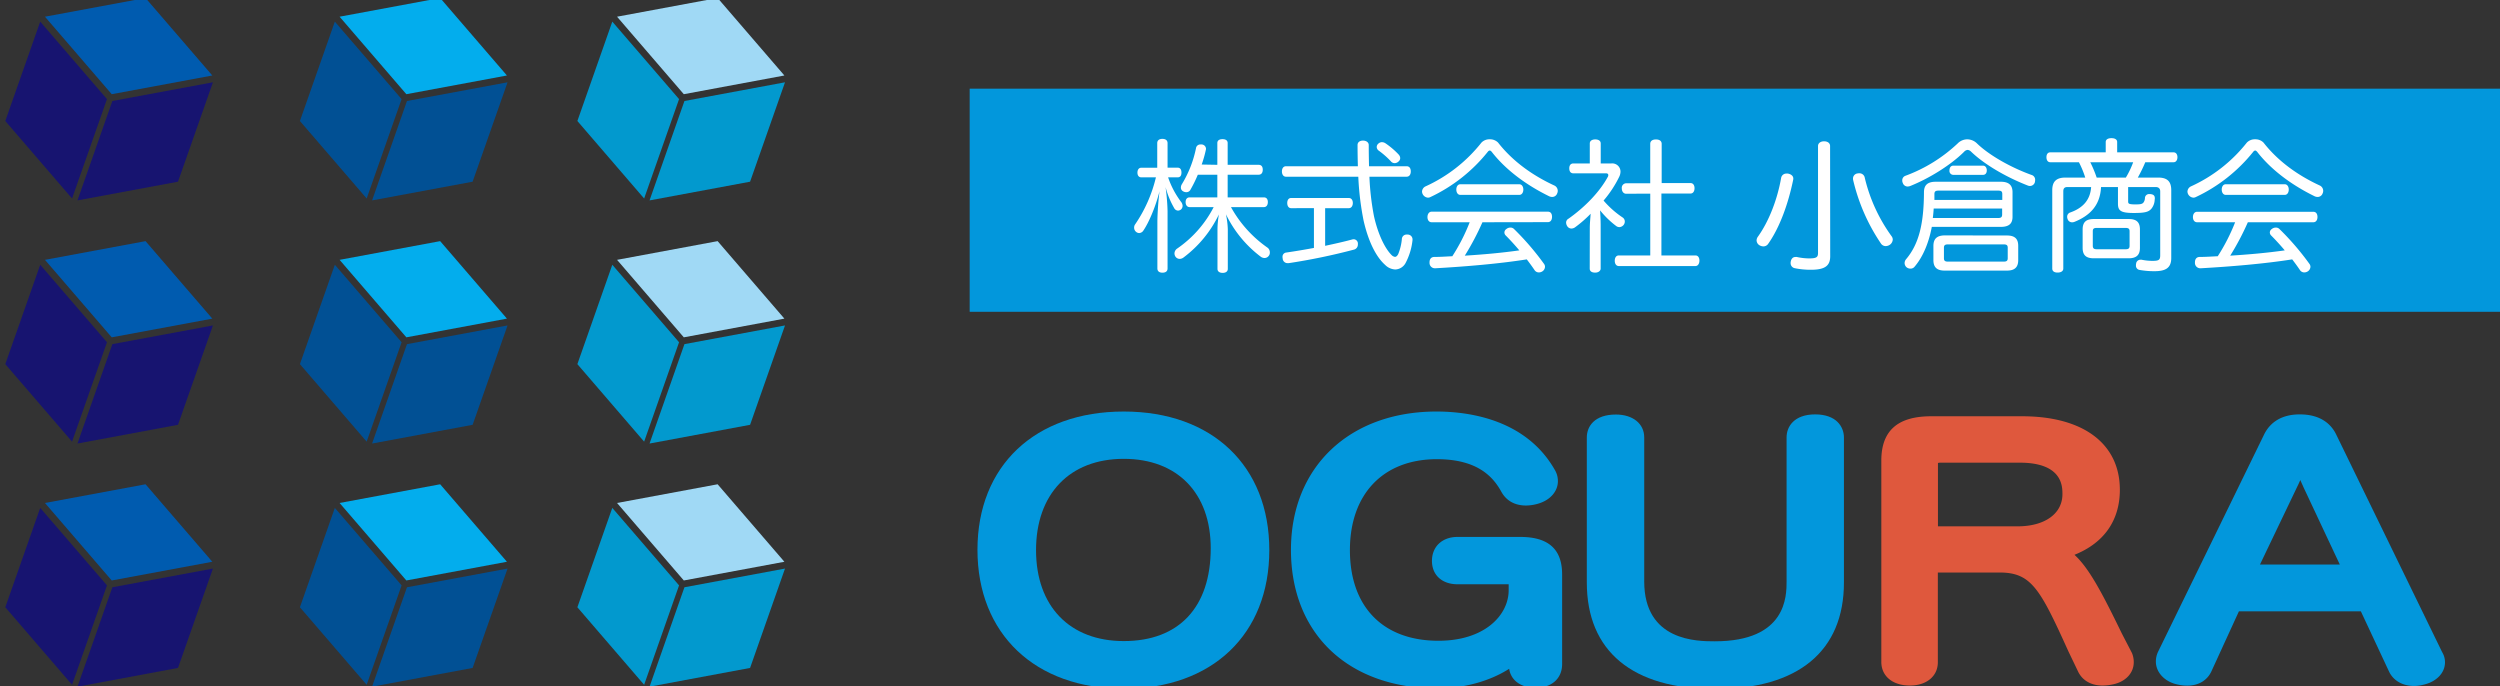 <svg id="レイヤー_1" data-name="レイヤー 1" xmlns="http://www.w3.org/2000/svg" viewBox="0 0 874 240"><rect x="0" y="0" width="874" height="240" fill="#333333" stroke="none"/><defs><style>.cls-1{fill:#005baf;}.cls-2{fill:#171470;}.cls-3{fill:#03aded;}.cls-4{fill:#015094;}.cls-5{fill:#a0d9f5;}.cls-6{fill:#0299ce;}.cls-7{fill:#0297dc;}.cls-8{fill:#df583d;}.cls-9{fill:#fff;}</style></defs><title>logo のコピー</title><polygon class="cls-1" points="74.22 26.39 39.06 32.93 15.72 5.84 50.88 -0.7 74.22 26.39"/><polygon class="cls-2" points="62.23 63.52 27.08 70.06 39.28 35.31 74.44 28.77 62.23 63.52"/><polygon class="cls-2" points="1.85 42.3 25.19 69.4 37.4 34.65 14.06 7.56 1.85 42.3"/><polygon class="cls-1" points="74.22 111.39 39.06 117.93 15.72 90.84 50.88 84.3 74.22 111.39"/><polygon class="cls-2" points="62.23 148.51 27.08 155.06 39.28 120.31 74.44 113.77 62.23 148.51"/><polygon class="cls-2" points="1.85 127.3 25.19 154.4 37.4 119.65 14.06 92.56 1.85 127.3"/><polygon class="cls-1" points="74.22 196.39 39.06 202.93 15.72 175.84 50.88 169.3 74.22 196.39"/><polygon class="cls-2" points="62.23 233.51 27.08 240.06 39.28 205.31 74.44 198.77 62.23 233.51"/><polygon class="cls-2" points="1.85 212.3 25.19 239.4 37.4 204.65 14.06 177.56 1.85 212.3"/><polygon class="cls-3" points="177.22 26.39 142.06 32.93 118.72 5.84 153.88 -0.7 177.22 26.39"/><polygon class="cls-4" points="165.23 63.52 130.08 70.06 142.28 35.31 177.44 28.77 165.23 63.52"/><polygon class="cls-4" points="104.85 42.3 128.19 69.4 140.4 34.65 117.06 7.56 104.85 42.3"/><polygon class="cls-3" points="177.22 111.39 142.06 117.93 118.72 90.84 153.88 84.3 177.22 111.39"/><polygon class="cls-4" points="165.23 148.51 130.08 155.06 142.28 120.31 177.44 113.77 165.23 148.51"/><polygon class="cls-4" points="104.85 127.3 128.19 154.4 140.4 119.65 117.06 92.56 104.85 127.3"/><polygon class="cls-3" points="177.22 196.39 142.06 202.93 118.72 175.84 153.88 169.3 177.22 196.39"/><polygon class="cls-4" points="165.23 233.51 130.08 240.06 142.28 205.31 177.44 198.77 165.23 233.51"/><polygon class="cls-4" points="104.85 212.3 128.19 239.4 140.4 204.65 117.06 177.56 104.85 212.3"/><polygon class="cls-5" points="274.22 26.39 239.06 32.93 215.72 5.84 250.88 -0.7 274.22 26.39"/><polygon class="cls-6" points="262.23 63.52 227.08 70.06 239.28 35.31 274.44 28.77 262.23 63.52"/><polygon class="cls-6" points="201.85 42.3 225.19 69.4 237.4 34.65 214.06 7.56 201.85 42.3"/><polygon class="cls-5" points="274.22 111.39 239.06 117.93 215.72 90.84 250.88 84.3 274.22 111.39"/><polygon class="cls-6" points="262.23 148.51 227.08 155.06 239.28 120.31 274.44 113.77 262.23 148.51"/><polygon class="cls-6" points="201.85 127.3 225.19 154.4 237.4 119.65 214.06 92.56 201.85 127.3"/><polygon class="cls-5" points="274.22 196.39 239.06 202.93 215.72 175.84 250.88 169.3 274.22 196.39"/><polygon class="cls-6" points="262.23 233.51 227.08 240.06 239.28 205.31 274.44 198.77 262.23 233.51"/><polygon class="cls-6" points="201.85 212.3 225.19 239.4 237.4 204.65 214.06 177.56 201.85 212.3"/><path class="cls-7" d="M853.78,228,816.83,152.1c-1.54-3.3-5-7.23-12.83-7.23-7.58,0-11,3.93-12.54,7.18l-37,75.81-.1.21a8.18,8.18,0,0,0-.67,3.21c0,3.79,3.11,7.07,7.47,8a15.15,15.15,0,0,0,3.52.42c4,0,7.07-1.89,8.51-5.18l9.53-20.79h42.64l9.79,20.92c1.46,3.23,4.74,5.16,8.77,5.16a13,13,0,0,0,3.26-.42c4.55-1,7.59-4.11,7.59-7.85A6.77,6.77,0,0,0,853.78,228Zm-48.59-57.9L818,197.37H790.08l13-27.15q.57-1.16,1.11-2.4C804.5,168.55,804.83,169.3,805.19,170.05Z"/><path class="cls-7" d="M392.87,143.87c-31.07,0-51.15,19-51.15,48.34s20.08,48.56,51.15,48.56c30.91,0,50.88-19,50.88-48.45S423.78,143.87,392.87,143.87Zm0,80.25c-18.92,0-30.67-12.19-30.67-31.8s11.75-31.91,30.67-31.91c18.75,0,30.4,12,30.4,31.24C423.27,212.28,412.19,224.12,392.87,224.12Z"/><path class="cls-7" d="M531.47,187.71H509.55c-5.35,0-8.94,3.37-8.94,8.38s3.59,8.17,8.94,8.17h17.88v2.05c0,8.79-8.43,17.7-24.55,17.7-19.38,0-30.95-11.85-30.95-31.69,0-19.61,11.65-31.79,30.41-31.79,14.55,0,19.83,6.5,22.53,11.39,1.21,2.2,3.69,4.81,8.65,4.81a15.47,15.47,0,0,0,4.42-.71c4.07-1.24,6.7-4.3,6.7-7.78a7.56,7.56,0,0,0-1.17-4.12c-10.11-17.62-30.19-20.25-41.27-20.25-30.43,0-50.88,19.43-50.88,48.34,0,29.43,20.13,48.45,51.29,48.45,9.13,0,18.28-2.53,25-6.86.46,3.44,3.38,6.64,9.29,6.64,5.6,0,9.22-3.25,9.22-8.27v-31.3C546.14,192,541.34,187.71,531.47,187.71Z"/><path class="cls-7" d="M634.59,144.87c-7.41,0-10,4.33-10,8V203.2c0,5.2,0,21-25.09,21-6.1,0-24.68,0-24.68-20.92V152.92c0-4.82-4-8-9.9-8-7.5,0-10.17,4.16-10.17,8v50.72c0,24,15.94,37.24,44.89,37.24s45-13.22,45-37.24V152.92C644.62,149.2,642,144.87,634.59,144.87Z"/><path class="cls-8" d="M745.33,228.29l-3.5-6.75c-7-14.39-11.46-22.86-16.59-27.58,10.3-4.12,15.86-12,15.86-22.73,0-16.09-12.76-25.7-34.14-25.7H675.1c-11.7,0-17.39,5.07-17.39,15.49v70.37c0,5,3.94,8.27,10,8.27,5.84,0,9.76-3.28,9.76-8.16V200.15h21.56c11.14,0,14.18,5.69,24.07,27.54l3.4,7.09c1.48,3.1,4.57,4.88,8.47,4.88a17.1,17.1,0,0,0,3.69-.4c4.43-.9,7.3-3.95,7.3-7.76A8.18,8.18,0,0,0,745.33,228.29Zm-67.82-66.16a1.91,1.91,0,0,1,0-.28,3.88,3.88,0,0,1,1-.1h27.63c14.89,0,14.89,8.31,14.89,11,0,6.84-6.17,11.26-15.7,11.26H677.51Z"/><rect class="cls-7" x="339" y="31" width="535" height="78"/><path class="cls-9" d="M411.73,58.62c.86,0,1.31.65,1.31,1.71S412.59,62,411.73,62h-3.36a30.43,30.43,0,0,0,4.57,8.62,2.4,2.4,0,0,1,.5,1.36,1.79,1.79,0,0,1-.55,1.25,1.84,1.84,0,0,1-1.06.4,1.6,1.6,0,0,1-1.35-.9,29.66,29.66,0,0,1-3-7.32,73.17,73.17,0,0,1,.7,8.42v20c0,1-.65,1.5-1.8,1.5s-1.76-.55-1.76-1.5V77.27a102.6,102.6,0,0,1,.75-10.43c-1.2,4.87-3.56,10.68-5.57,13.64a1.86,1.86,0,0,1-1.55,1,1.79,1.79,0,0,1-1.11-.45,1.89,1.89,0,0,1-.65-1.45,1.93,1.93,0,0,1,.4-1.21A49.27,49.27,0,0,0,404.11,62H399c-.9,0-1.35-.7-1.35-1.65s.45-1.71,1.35-1.71h5.57V50.05c0-.95.65-1.5,1.81-1.5s1.8.55,1.8,1.5v8.57Zm13.85-1V50c0-.9.7-1.35,1.81-1.35s1.8.45,1.8,1.35v7.62H440c1,0,1.46.65,1.46,1.7S441,61.08,440,61.08H429.19V69h12.65c.9,0,1.4.6,1.4,1.65s-.5,1.76-1.4,1.76H430.35a42,42,0,0,0,12.79,14.18,2.05,2.05,0,0,1,.8,1.66,1.75,1.75,0,0,1-.35,1.15,1.85,1.85,0,0,1-1.55.8,2.35,2.35,0,0,1-1.21-.4,40.74,40.74,0,0,1-12.24-14.89,29.8,29.8,0,0,1,.65,5.22V94c0,.9-.7,1.4-1.8,1.4s-1.81-.5-1.81-1.4V80.18a30.75,30.75,0,0,1,.5-5.22,40.79,40.79,0,0,1-12.29,15,2.37,2.37,0,0,1-1.4.55A1.82,1.82,0,0,1,411,89.8a2,2,0,0,1-.4-1.2,2.1,2.1,0,0,1,.95-1.71,39.49,39.49,0,0,0,12.75-14.48H415.9c-.85,0-1.41-.7-1.41-1.76S415.05,69,415.9,69h9.68V61.08h-6.82a45.9,45.9,0,0,1-2.56,5.21,1.59,1.59,0,0,1-1.45.9,2.22,2.22,0,0,1-1.21-.35,1.45,1.45,0,0,1-.7-1.3,2.17,2.17,0,0,1,.35-1.15,39,39,0,0,0,4.92-12.53,1.53,1.53,0,0,1,1.6-1.36.85.85,0,0,1,.35,0,1.58,1.58,0,0,1,1.56,1.51,1,1,0,0,1-.05.35,39.89,39.89,0,0,1-1.46,5.16Z"/><path class="cls-9" d="M449.57,61.78c-.9,0-1.41-.8-1.41-1.85s.51-1.81,1.41-1.81h25.14c-.06-2.3-.11-4.81-.11-7.42,0-1,.81-1.55,1.91-1.55s2,.6,2,1.55c0,2.66.05,5.12.1,7.42h13.14c1,0,1.46.75,1.46,1.81s-.5,1.85-1.46,1.85h-13a92.11,92.11,0,0,0,1.6,13.84c1.46,6.46,3.87,11.27,6.13,13.53a2.05,2.05,0,0,0,1.2.65c.4,0,.8-.3,1.15-1a18.35,18.35,0,0,0,1.26-5.21A1.63,1.63,0,0,1,491.81,82h.3a1.69,1.69,0,0,1,1.71,1.71v.2a22.05,22.05,0,0,1-2.41,8,4.25,4.25,0,0,1-3.61,2.3,5.31,5.31,0,0,1-3.56-1.6c-3.21-2.86-5.87-8.22-7.53-15.49a100.42,100.42,0,0,1-1.85-15.34Zm1.81,11c-.86,0-1.36-.75-1.36-1.81s.5-1.75,1.36-1.75h20.16c.91,0,1.41.75,1.41,1.75s-.5,1.81-1.41,1.81h-8.27V85.94c3.26-.7,6.42-1.4,9.38-2.2a2.51,2.51,0,0,1,.6-.1,1.51,1.51,0,0,1,1.46,1.3,2.55,2.55,0,0,1,0,.55,1.8,1.8,0,0,1-1.45,1.8A215.92,215.92,0,0,1,450.52,92h-.35a1.71,1.71,0,0,1-1.75-1.66,1.88,1.88,0,0,1-.05-.5,1.45,1.45,0,0,1,1.3-1.55c3.11-.45,6.37-1,9.68-1.61V72.76Zm37.67-18.65a1.77,1.77,0,0,1,.46,1.15,1.51,1.51,0,0,1-.56,1.16,2,2,0,0,1-1.35.6,1.71,1.71,0,0,1-1.36-.65A28.84,28.84,0,0,0,482,52.66a1.63,1.63,0,0,1-.7-1.25,1.57,1.57,0,0,1,.65-1.26,1.79,1.79,0,0,1,1.2-.45,2.32,2.32,0,0,1,1.21.4A27.42,27.42,0,0,1,489.05,54.11Z"/><path class="cls-9" d="M520.82,48.7a3.94,3.94,0,0,1,2.91,1.15c5.12,6.57,12.14,11.53,19.66,15a2.06,2.06,0,0,1,1,2.76,1.85,1.85,0,0,1-1.71,1.25,2.68,2.68,0,0,1-1.3-.35c-7.83-3.86-15-9.12-19.92-15.49-.25-.25-.45-.4-.65-.4a1,1,0,0,0-.6.35A56.43,56.43,0,0,1,500.05,68.9a1.78,1.78,0,0,1-.86.2A2.24,2.24,0,0,1,497.14,67a2.12,2.12,0,0,1,1.25-1.85,52.68,52.68,0,0,0,19.52-15.29A3.85,3.85,0,0,1,520.82,48.7Zm-2.56,29a93,93,0,0,1-6.17,11.68c6.37-.4,12.74-.95,19.06-1.85-1.55-1.86-3.21-3.66-4.76-5.22a1.52,1.52,0,0,1-.45-1,1.49,1.49,0,0,1,.7-1.25,2.16,2.16,0,0,1,1.35-.5,1.76,1.76,0,0,1,1.36.55,93.83,93.83,0,0,1,10.43,12.13,1.66,1.66,0,0,1,.35,1,2,2,0,0,1-.8,1.55,2.27,2.27,0,0,1-1.3.45,1.79,1.79,0,0,1-1.51-.75c-.8-1.2-1.75-2.5-2.76-3.81-9.93,1.56-21.42,2.51-32,3.11h-.1a1.87,1.87,0,0,1-1.9-1.9v-.15c0-1.16.55-1.86,1.6-1.91,2.11,0,4.27-.15,6.37-.25a65.85,65.85,0,0,0,6.07-11.88H500.5c-.9,0-1.46-.75-1.46-1.8S499.6,74,500.5,74h40.64c1,0,1.45.75,1.45,1.81s-.5,1.85-1.45,1.85Zm12.89-13.28c.91,0,1.41.85,1.41,1.85s-.5,1.86-1.41,1.86H510.53c-.9,0-1.4-.86-1.4-1.86s.5-1.85,1.4-1.85Z"/><path class="cls-9" d="M555.79,79.73c0-1.66.2-3.46.3-5a42.65,42.65,0,0,1-5.41,4.71,2.27,2.27,0,0,1-1.31.46,1.74,1.74,0,0,1-1.45-.81,2.47,2.47,0,0,1-.41-1.25,1.57,1.57,0,0,1,.86-1.4c5.87-4.16,10.88-9.38,13.74-14.64a1.3,1.3,0,0,0,.15-.55c0-.4-.25-.65-.75-.65H550.07c-1,0-1.45-.7-1.45-1.76s.5-1.7,1.45-1.7h5.72v-7c0-.85.75-1.4,1.91-1.4s1.91.5,1.91,1.4v7h3.71A2.89,2.89,0,0,1,566.53,60a4.33,4.33,0,0,1-.45,1.8,38.81,38.81,0,0,1-5.47,8.32A32.45,32.45,0,0,0,567.23,76a1.69,1.69,0,0,1,.8,1.45,1.9,1.9,0,0,1-.35,1.1,2,2,0,0,1-1.55.85A1.79,1.79,0,0,1,565,79a31.4,31.4,0,0,1-5.61-5.46c.1,1.7.2,3.41.2,5.16V93.91c0,.75-.76,1.4-1.91,1.4s-1.91-.45-1.91-1.4Zm12.7-12c-.91,0-1.51-.81-1.51-1.86a1.59,1.59,0,0,1,1.51-1.8h8.43V50.3c0-1,.75-1.55,2-1.55s2,.55,2,1.55V64H591c.91,0,1.41.75,1.41,1.8s-.5,1.86-1.41,1.86H580.83V89.3h11.89c.9,0,1.4.75,1.4,1.8s-.5,1.91-1.4,1.91H565.93c-.91,0-1.41-.8-1.41-1.86s.5-1.85,1.41-1.85h11V67.7Z"/><path class="cls-9" d="M626.94,62.43a1.38,1.38,0,0,1-.05.45c-1.7,8.27-4.66,16.6-8.73,22.36a2,2,0,0,1-1.7.9,2.8,2.8,0,0,1-1.36-.4,2.08,2.08,0,0,1-1-1.7,2.32,2.32,0,0,1,.4-1.21c3.91-5.41,6.87-13.13,8.18-20.6a1.84,1.84,0,0,1,1.9-1.55,1.41,1.41,0,0,1,.46,0C626.14,60.88,626.94,61.48,626.94,62.43Zm12.9,27.17c0,3.26-1.76,4.71-6.73,4.71a27.67,27.67,0,0,1-5.67-.55A1.78,1.78,0,0,1,626,92a2.16,2.16,0,0,1,.05-.56c.2-1.05.8-1.6,1.66-1.6a1.38,1.38,0,0,1,.45,0,20.72,20.72,0,0,0,4.31.5c2.61,0,3.11-.45,3.11-1.9V51.05c0-1,.9-1.65,2.11-1.65s2.11.6,2.11,1.65Zm21.87-5.86a2.39,2.39,0,0,1-1.05,1.85,2.74,2.74,0,0,1-1.41.45,2,2,0,0,1-1.6-.8,66.55,66.55,0,0,1-9.79-22.31,2.05,2.05,0,0,1-.05-.55,1.79,1.79,0,0,1,1.61-1.75,2.43,2.43,0,0,1,.6-.05,1.88,1.88,0,0,1,1.91,1.6,57.28,57.28,0,0,0,9.33,20.35A2,2,0,0,1,661.71,83.74Z"/><path class="cls-9" d="M687.86,52.41a1.92,1.92,0,0,0-1.21.65c-4.56,4.56-12.09,9.27-18.91,12a2.83,2.83,0,0,1-.86.15A1.78,1.78,0,0,1,665.23,64a2,2,0,0,1-.2-.91,1.67,1.67,0,0,1,1.15-1.65,53.56,53.56,0,0,0,18.26-11.33,4.71,4.71,0,0,1,3.31-1.4,4.91,4.91,0,0,1,3.42,1.45c4.36,4.21,12,8.47,19.06,11a1.74,1.74,0,0,1,1.26,1.7,5,5,0,0,1-.1.86,1.8,1.8,0,0,1-1.71,1.3,2,2,0,0,1-.75-.15c-7.48-2.91-15.15-7.32-19.87-11.88A1.91,1.91,0,0,0,687.86,52.41Zm-12.5,26.91c-1,5.32-3,10.38-6,13.89a1.77,1.77,0,0,1-1.45.7,2.12,2.12,0,0,1-1.41-.5,2,2,0,0,1-.65-1.45,2.16,2.16,0,0,1,.45-1.26c4.57-5.36,6.27-12.48,6.32-23.51,0-2.6,1.41-3.65,4.12-3.65h22.73c2.65,0,4.11,1.05,4.11,3.65v8.63c0,2.45-1.36,3.5-4.11,3.5Zm.66-6.41c-.06,1-.16,2.2-.31,3.31h22.78c1,0,1.46-.25,1.46-1.21v-2.1Zm25.63,9.42c2.66,0,3.92,1.11,3.92,3.61v5c0,2.51-1.26,3.66-3.92,3.66H679.83c-2.66,0-3.91-1.15-3.91-3.66V86c0-2.6,1.3-3.71,4.11-3.71ZM700,69.9V67.85c0-1-.45-1.21-1.46-1.21H677.72c-1,0-1.45.25-1.45,1.21l0,2.05Zm.5,21.56c.95,0,1.4-.26,1.4-1.16V86.59c0-.9-.45-1.15-1.4-1.15H681c-.95,0-1.4.25-1.4,1.15V90.3c0,.9.45,1.16,1.4,1.16ZM682.84,61.13a1.37,1.37,0,0,1-1.31-1.55c0-1,.51-1.66,1.31-1.66h10.43c.81,0,1.31.7,1.31,1.66s-.5,1.55-1.31,1.55Z"/><path class="cls-9" d="M734.52,65.39c-.3,6.52-4,10-9.18,12.13a2.32,2.32,0,0,1-1,.2,1.62,1.62,0,0,1-1.51-1.15,2,2,0,0,1-.15-.75,1.54,1.54,0,0,1,1-1.51c4.57-1.6,7.08-4.46,7.38-8.92h-8.28c-1,0-1.45.45-1.45,1.5v27c0,.9-.81,1.4-2,1.4s-1.86-.5-1.86-1.4V66.49c0-3.11,1.51-4.41,4.62-4.41H729a32.66,32.66,0,0,0-2.21-5.36h-10c-.9,0-1.35-.75-1.35-1.76s.45-1.7,1.35-1.7h19.37V49.65c0-.9.8-1.35,2-1.35s2,.45,2,1.35v3.61h19.72c.85,0,1.35.7,1.35,1.7s-.5,1.76-1.35,1.76h-9.89a51,51,0,0,1-2.61,5.36h7.13c3.11,0,4.56,1.3,4.56,4.41V90.2c0,3.51-2,4.61-5.87,4.61a29.44,29.44,0,0,1-5.26-.45,1.49,1.49,0,0,1-1.21-1.6,1.87,1.87,0,0,1,.05-.55,1.52,1.52,0,0,1,1.56-1.41.85.85,0,0,1,.35,0,19.63,19.63,0,0,0,3.76.4c2.36,0,2.76-.35,2.76-2V66.89c0-1-.6-1.5-1.6-1.5H744v4.86c0,.9,0,1.21,2.56,1.21,1.66,0,2.31-.11,2.76-.61a2.77,2.77,0,0,0,.55-1.55,1.44,1.44,0,0,1,1.61-1.45h.25c1.15.1,1.6.55,1.6,1.5a1.38,1.38,0,0,1-.05.45,5.34,5.34,0,0,1-1.1,3.11c-1,1.2-2.31,1.55-6.22,1.55-4.67,0-5.52-.85-5.52-3.31V65.39Zm9.68,11.18c2.66,0,3.92,1.05,3.92,3.66v6.41c0,2.56-1.26,3.66-4,3.66H732c-2.61,0-3.91-1-3.91-3.66V80.23c0-2.66,1.3-3.66,3.91-3.66Zm-1-14.49a31,31,0,0,0,2.56-5.36h-15A41.34,41.34,0,0,1,733,62.08Zm-.15,25.06c1,0,1.45-.25,1.45-1.2V80.83c0-.9-.45-1.15-1.45-1.15h-10c-1,0-1.41.25-1.41,1.15v5.06c0,1,.45,1.25,1.41,1.25Z"/><path class="cls-9" d="M788.41,48.7a3.94,3.94,0,0,1,2.91,1.15c5.12,6.57,12.14,11.53,19.67,15a2.06,2.06,0,0,1,1,2.76,1.85,1.85,0,0,1-1.71,1.25,2.68,2.68,0,0,1-1.3-.35c-7.83-3.86-15-9.12-19.92-15.49-.25-.25-.45-.4-.65-.4a1,1,0,0,0-.6.35A56.43,56.43,0,0,1,767.64,68.9a1.77,1.77,0,0,1-.85.2A2.24,2.24,0,0,1,764.73,67,2.12,2.12,0,0,1,766,65.14,52.68,52.68,0,0,0,785.5,49.85,3.86,3.86,0,0,1,788.41,48.7Zm-2.56,29a93,93,0,0,1-6.17,11.68c6.37-.4,12.74-.95,19.07-1.85-1.56-1.86-3.22-3.66-4.77-5.22a1.52,1.52,0,0,1-.45-1,1.49,1.49,0,0,1,.7-1.25,2.16,2.16,0,0,1,1.35-.5,1.75,1.75,0,0,1,1.36.55,93.06,93.06,0,0,1,10.43,12.13,1.67,1.67,0,0,1,.36,1,2,2,0,0,1-.81,1.55,2.27,2.27,0,0,1-1.3.45,1.8,1.8,0,0,1-1.51-.75c-.8-1.2-1.75-2.5-2.76-3.81-9.93,1.56-21.42,2.51-32,3.11h-.1a1.87,1.87,0,0,1-1.9-1.9v-.15c0-1.16.55-1.86,1.6-1.91,2.11,0,4.27-.15,6.38-.25a67.16,67.16,0,0,0,6.07-11.88h-13.3c-.9,0-1.45-.75-1.45-1.8s.55-1.86,1.45-1.86h40.64c.95,0,1.45.75,1.45,1.81s-.5,1.85-1.45,1.85Zm12.9-13.28c.9,0,1.4.85,1.4,1.85s-.5,1.86-1.4,1.86H778.12c-.9,0-1.4-.86-1.4-1.86s.5-1.85,1.4-1.85Z"/></svg>